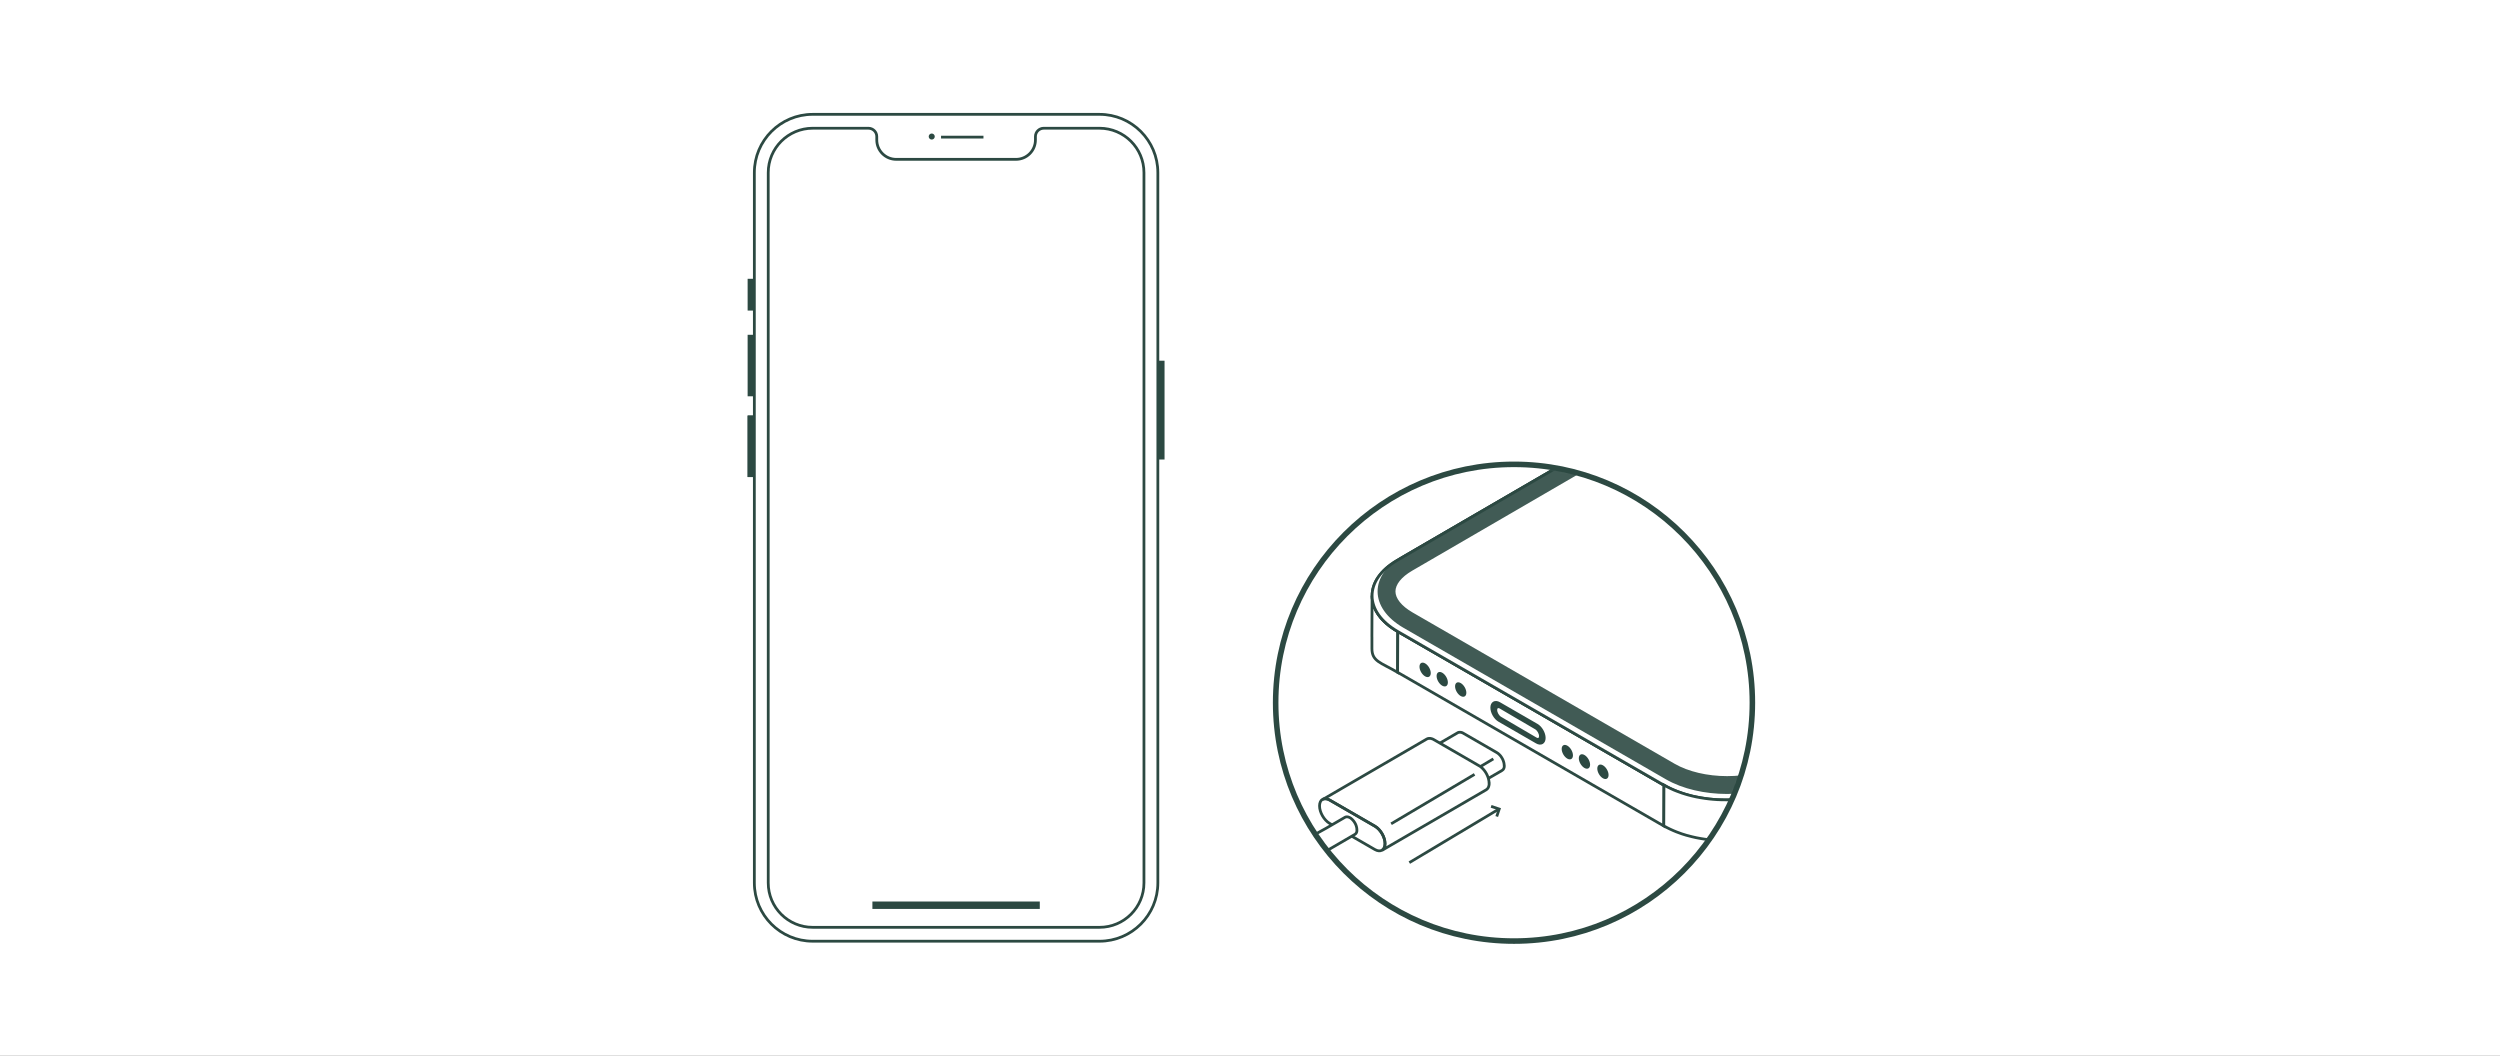 <svg width="900" height="380" viewBox="0 0 900 380" fill="none" xmlns="http://www.w3.org/2000/svg">
<rect x="0" y="0" width="900" height="380" fill="#808080" stroke="none"/>
<g clip-path="url(#clip0_32_229)">
<path d="M900 0H0V380H900V0Z" fill="white"/>
<path d="M395.825 41.165H292.565C280.965 41.165 271.565 50.565 271.565 62.165V317.835C271.565 329.435 280.965 338.835 292.565 338.835H395.825C407.425 338.835 416.825 329.435 416.825 317.835V62.165C416.825 50.565 407.425 41.165 395.825 41.165Z" stroke="#2C4942" stroke-miterlimit="10"/>
<path d="M395.825 46.165H375.755C374.095 46.165 372.755 47.505 372.755 49.165V50.365C372.755 54.235 369.625 57.365 365.755 57.365H322.635C318.765 57.365 315.635 54.235 315.635 50.365V49.165C315.635 47.505 314.295 46.165 312.635 46.165H292.565C283.725 46.165 276.565 53.325 276.565 62.165V317.835C276.565 326.675 283.725 333.835 292.565 333.835H395.825C404.665 333.835 411.825 326.675 411.825 317.835V62.165C411.825 53.325 404.665 46.165 395.825 46.165Z" stroke="#2C4942" stroke-miterlimit="10"/>
<path d="M338.775 49.365H354.045" stroke="#2C4942" stroke-miterlimit="10"/>
<path d="M335.425 50.245C336.027 50.245 336.515 49.757 336.515 49.155C336.515 48.553 336.027 48.065 335.425 48.065C334.823 48.065 334.335 48.553 334.335 49.155C334.335 49.757 334.823 50.245 335.425 50.245Z" fill="#2C4942"/>
<path d="M374.325 324.545H314.065V327.215H374.325V324.545Z" fill="#2C4942"/>
<path d="M271.645 100.365H269.145V111.805H271.645V100.365Z" fill="#2C4942"/>
<path d="M271.645 120.525H269.145V142.665H271.645V120.525Z" fill="#2C4942"/>
<path d="M271.645 149.595H269.145V171.735H271.645V149.595Z" fill="#2C4942"/>
<path d="M271.645 149.595H269.145V171.735H271.645V149.595Z" fill="#2C4942"/>
<path d="M419.235 129.855H416.735V165.425H419.235V129.855Z" fill="#2C4942"/>
<mask id="mask0_32_229" style="mask-type:luminance" maskUnits="userSpaceOnUse" x="459" y="167" width="172" height="172">
<path d="M545.045 338.785C592.437 338.785 630.855 300.367 630.855 252.975C630.855 205.583 592.437 167.165 545.045 167.165C497.653 167.165 459.235 205.583 459.235 252.975C459.235 300.367 497.653 338.785 545.045 338.785Z" fill="white"/>
</mask>
<g mask="url(#mask0_32_229)">
<path d="M494.845 218.775C494.245 217.355 493.945 215.895 493.945 214.435V214.475L493.885 229.115C493.885 229.215 493.885 229.315 493.895 229.405V233.435C493.875 238.105 496.955 238.455 503.115 242.025L503.175 227.335C498.935 224.885 496.145 221.905 494.825 218.775H494.845Z" fill="white" stroke="#2C4942"/>
<path d="M599.035 282.675L598.985 297.365L503.145 242.035L503.205 227.345L599.045 282.675H599.035Z" fill="white" stroke="#2C4942"/>
<path d="M877.015 121.125C889.275 128.205 889.345 139.685 877.165 146.765L643.305 282.675C631.125 289.755 611.305 289.755 599.035 282.675L503.195 227.345C490.935 220.265 490.865 208.785 503.045 201.705L736.915 65.795C749.095 58.715 768.915 58.715 781.175 65.795L877.015 121.125Z" fill="white" stroke="#2C4942"/>
<path d="M877.015 121.125C889.275 128.205 889.345 139.685 877.165 146.765L643.305 282.675C631.125 289.755 611.305 289.755 599.035 282.675L503.195 227.345C490.935 220.265 490.865 208.785 503.045 201.705L736.915 65.795C749.095 58.715 768.915 58.715 781.175 65.795L877.015 121.125Z" fill="white" stroke="#2C4942"/>
<g opacity="0.9">
<path d="M759.305 65.645C766.495 65.645 773.465 67.285 778.425 70.145L872.825 124.645C876.885 126.985 879.215 129.895 879.225 132.635C879.225 135.335 876.945 138.205 872.965 140.525L640.815 275.405C635.895 278.265 628.955 279.905 621.765 279.905C614.575 279.905 607.605 278.265 602.645 275.405L508.255 220.905C504.195 218.565 501.865 215.655 501.865 212.915C501.865 210.175 504.145 207.335 508.125 205.025L740.265 70.145C745.185 67.295 752.125 65.655 759.305 65.655M759.305 60.235C751.415 60.235 743.535 61.975 737.545 65.465L505.395 200.345C493.395 207.315 493.455 218.625 505.535 225.595L599.935 280.095C605.975 283.585 613.875 285.325 621.765 285.325C629.655 285.325 637.535 283.585 643.535 280.095L875.685 145.215C887.685 138.245 887.625 126.935 875.535 119.965L781.145 65.465C775.095 61.975 767.205 60.235 759.305 60.235Z" fill="#2C4942"/>
<path d="M759.305 65.645C766.495 65.645 773.465 67.285 778.425 70.145L872.825 124.645C876.885 126.985 879.215 129.895 879.225 132.635C879.225 135.335 876.945 138.205 872.965 140.525L640.815 275.405C635.895 278.265 628.955 279.905 621.765 279.905C614.575 279.905 607.605 278.265 602.645 275.405L508.255 220.905C504.195 218.565 501.865 215.655 501.865 212.915C501.865 210.175 504.145 207.335 508.125 205.025L740.265 70.145C745.185 67.295 752.125 65.655 759.305 65.655M759.305 60.235C751.415 60.235 743.535 61.975 737.545 65.465L505.395 200.345C493.395 207.315 493.455 218.625 505.535 225.595L599.935 280.095C605.975 283.585 613.875 285.325 621.765 285.325C629.655 285.325 637.535 283.585 643.535 280.095L875.685 145.215C887.685 138.245 887.625 126.935 875.535 119.965L781.145 65.465C775.095 61.975 767.205 60.235 759.305 60.235Z" stroke="#2C4942"/>
</g>
<path d="M638.265 299.705C638.795 299.505 639.315 299.285 639.825 299.065C639.965 299.015 640.085 298.945 640.225 298.885C640.615 298.705 641.005 298.525 641.385 298.335C641.525 298.265 641.675 298.195 641.815 298.115C642.305 297.865 642.785 297.605 643.255 297.335L643.315 282.645C642.845 282.915 642.365 283.175 641.875 283.425C641.735 283.495 641.595 283.565 641.445 283.635C641.065 283.825 640.675 284.005 640.285 284.185C640.145 284.245 640.025 284.305 639.885 284.365C639.375 284.585 638.855 284.805 638.325 285.005C638.235 285.045 638.135 285.075 638.045 285.105C637.595 285.275 637.145 285.435 636.685 285.585C636.495 285.645 636.315 285.705 636.125 285.765C635.875 285.845 635.615 285.925 635.365 285.995C635.145 286.055 634.935 286.115 634.725 286.175C634.465 286.245 634.205 286.315 633.935 286.385C633.715 286.435 633.495 286.495 633.275 286.555C633.015 286.615 632.745 286.675 632.475 286.735C632.255 286.785 632.035 286.835 631.815 286.885C631.545 286.945 631.265 286.995 630.995 287.045C630.785 287.085 630.575 287.125 630.365 287.165C629.785 287.265 629.185 287.365 628.595 287.445C628.505 287.455 628.425 287.465 628.335 287.475C627.815 287.545 627.295 287.605 626.785 287.655C626.585 287.675 626.385 287.695 626.195 287.715C625.855 287.745 625.525 287.775 625.185 287.805C624.975 287.825 624.765 287.835 624.555 287.845C624.205 287.865 623.855 287.885 623.495 287.905C623.295 287.905 623.105 287.925 622.895 287.925C622.595 287.935 622.285 287.935 621.985 287.945C621.765 287.945 621.555 287.945 621.345 287.945C621.015 287.945 620.695 287.945 620.365 287.935C620.165 287.935 619.975 287.935 619.785 287.935C619.485 287.935 619.185 287.915 618.885 287.895C618.675 287.895 618.475 287.885 618.265 287.875C617.935 287.855 617.615 287.835 617.285 287.805C617.105 287.795 616.925 287.785 616.745 287.765C616.355 287.735 615.975 287.695 615.595 287.655C615.475 287.645 615.355 287.635 615.235 287.615C614.735 287.555 614.235 287.495 613.735 287.425C613.665 287.415 613.585 287.405 613.515 287.385C613.085 287.325 612.645 287.255 612.225 287.185C612.055 287.155 611.885 287.115 611.705 287.085C611.375 287.025 611.055 286.965 610.725 286.905C610.555 286.865 610.395 286.835 610.225 286.795C609.865 286.725 609.515 286.645 609.165 286.555C608.965 286.505 608.775 286.455 608.585 286.405C608.265 286.325 607.945 286.235 607.635 286.155C607.455 286.105 607.275 286.055 607.105 286.005C606.605 285.855 606.115 285.705 605.625 285.545C605.535 285.515 605.455 285.485 605.365 285.455C604.805 285.265 604.255 285.065 603.705 284.845C603.485 284.755 603.265 284.675 603.045 284.585C602.875 284.515 602.695 284.445 602.525 284.375C602.275 284.275 602.045 284.165 601.805 284.045C601.645 283.975 601.485 283.905 601.325 283.825C601.065 283.705 600.805 283.565 600.545 283.435C600.415 283.365 600.285 283.305 600.155 283.235C599.775 283.035 599.395 282.825 599.025 282.615L598.965 297.305C599.335 297.515 599.715 297.725 600.095 297.925C600.215 297.995 600.355 298.055 600.475 298.115C600.735 298.245 600.995 298.375 601.265 298.505C601.415 298.575 601.575 298.645 601.735 298.715C601.975 298.825 602.225 298.935 602.465 299.045C602.635 299.115 602.805 299.185 602.985 299.255C603.155 299.325 603.315 299.395 603.485 299.465C603.545 299.485 603.585 299.505 603.645 299.525C604.195 299.735 604.735 299.945 605.305 300.135C605.395 300.165 605.475 300.195 605.565 300.225C606.055 300.385 606.545 300.535 607.045 300.685C607.135 300.705 607.215 300.745 607.295 300.755C607.395 300.775 607.485 300.805 607.585 300.825C607.895 300.915 608.215 300.995 608.535 301.075C608.725 301.125 608.925 301.175 609.115 301.225C609.465 301.315 609.815 301.385 610.175 301.465C610.305 301.495 610.435 301.525 610.565 301.555C610.605 301.555 610.635 301.565 610.665 301.575C610.985 301.645 611.305 301.695 611.625 301.755C611.805 301.785 611.975 301.825 612.155 301.855C612.575 301.925 612.995 301.995 613.415 302.055C613.495 302.065 613.575 302.075 613.655 302.095H613.665C614.165 302.165 614.655 302.225 615.155 302.285C615.275 302.295 615.405 302.305 615.525 302.325C615.905 302.365 616.285 302.405 616.665 302.435H616.695C616.865 302.445 617.045 302.455 617.225 302.475C617.545 302.495 617.865 302.525 618.185 302.545C618.395 302.555 618.595 302.565 618.805 302.565C619.105 302.575 619.405 302.585 619.705 302.605H620.285C620.615 302.605 620.945 302.615 621.265 302.615C621.475 302.615 621.685 302.615 621.905 302.615C622.215 302.615 622.515 302.615 622.815 302.595H622.985C623.125 302.595 623.265 302.575 623.405 302.575C623.755 302.565 624.105 302.545 624.465 302.515C624.675 302.505 624.885 302.485 625.095 302.475C625.435 302.455 625.775 302.415 626.105 302.385C626.225 302.375 626.335 302.365 626.455 302.355C626.535 302.355 626.625 302.335 626.705 302.325C627.225 302.275 627.745 302.205 628.265 302.145C628.355 302.135 628.435 302.125 628.515 302.115C629.115 302.025 629.695 301.935 630.285 301.835C630.345 301.825 630.395 301.815 630.455 301.815C630.605 301.785 630.765 301.755 630.925 301.725C631.205 301.675 631.475 301.625 631.745 301.565C631.965 301.515 632.185 301.465 632.405 301.415C632.675 301.355 632.935 301.295 633.205 301.235C633.425 301.185 633.645 301.125 633.865 301.065C634.125 300.995 634.385 300.925 634.645 300.855C634.865 300.795 635.075 300.735 635.285 300.675C635.545 300.605 635.795 300.525 636.045 300.445C636.155 300.405 636.265 300.375 636.375 300.345C636.455 300.325 636.525 300.285 636.605 300.265C637.065 300.115 637.515 299.955 637.965 299.785C638.055 299.745 638.155 299.715 638.245 299.685V299.705H638.265Z" fill="white" stroke="#2C4942"/>
<path d="M553.245 261.035L539.725 253.225C538.245 252.375 537.035 253.055 537.035 254.755C537.035 256.465 538.235 258.535 539.715 259.385L553.235 267.195C554.725 268.055 555.925 267.365 555.925 265.665C555.925 263.955 554.725 261.885 553.245 261.035Z" fill="#2C4942" stroke="#2C4942"/>
<path d="M552.885 262.095L540.165 254.645C539.245 254.115 538.485 254.535 538.485 255.605C538.485 256.665 539.235 257.965 540.155 258.495L552.875 265.945C553.805 266.485 554.555 266.055 554.555 264.985C554.555 263.925 553.805 262.625 552.885 262.095Z" fill="white" stroke="#2C4942"/>
<path d="M564.245 268.445C563.125 267.795 562.215 268.315 562.205 269.605C562.195 270.895 563.105 272.465 564.225 273.105C565.345 273.745 566.255 273.235 566.265 271.945C566.275 270.655 565.365 269.085 564.245 268.445Z" fill="#2C4942"/>
<path d="M570.415 271.805C569.295 271.155 568.385 271.675 568.375 272.965C568.365 274.255 569.275 275.825 570.395 276.465C571.515 277.105 572.425 276.595 572.435 275.305C572.445 274.015 571.535 272.445 570.415 271.805Z" fill="#2C4942"/>
<path d="M577.065 275.515C575.945 274.865 575.035 275.385 575.025 276.675C575.015 277.965 575.925 279.535 577.045 280.175C578.165 280.815 579.075 280.305 579.085 279.015C579.095 277.725 578.185 276.155 577.065 275.515Z" fill="#2C4942"/>
<path d="M513.055 238.825C511.935 238.175 511.025 238.695 511.015 239.985C511.005 241.275 511.915 242.845 513.035 243.485C514.155 244.125 515.065 243.615 515.075 242.325C515.085 241.035 514.175 239.465 513.055 238.825Z" fill="#2C4942"/>
<path d="M519.215 242.185C518.095 241.535 517.185 242.055 517.175 243.345C517.165 244.635 518.075 246.205 519.195 246.845C520.315 247.485 521.225 246.975 521.235 245.685C521.245 244.395 520.335 242.825 519.215 242.185Z" fill="#2C4942"/>
<path d="M525.865 245.905C524.745 245.255 523.835 245.775 523.825 247.065C523.815 248.355 524.725 249.925 525.845 250.565C526.965 251.205 527.875 250.695 527.885 249.405C527.895 248.115 526.985 246.545 525.865 245.905Z" fill="#2C4942"/>
<path d="M541.495 275.445C541.495 275.445 541.495 275.355 541.495 275.315C541.495 275.275 541.495 275.225 541.485 275.185C541.475 275.145 541.485 275.095 541.475 275.055C541.475 275.005 541.465 274.965 541.455 274.915C541.455 274.875 541.445 274.825 541.435 274.785C541.435 274.735 541.415 274.695 541.405 274.645C541.395 274.595 541.385 274.545 541.375 274.505C541.365 274.455 541.355 274.405 541.335 274.365C541.325 274.325 541.315 274.285 541.305 274.255C541.305 274.255 541.305 274.245 541.305 274.235C541.295 274.185 541.275 274.145 541.255 274.095C541.235 274.045 541.225 274.005 541.205 273.955C541.185 273.915 541.175 273.865 541.155 273.825C541.135 273.785 541.125 273.735 541.105 273.695C541.095 273.665 541.075 273.625 541.065 273.595C541.065 273.595 541.065 273.585 541.065 273.575C541.045 273.535 541.025 273.485 541.005 273.445C540.985 273.395 540.955 273.345 540.935 273.305C540.905 273.255 540.875 273.195 540.855 273.145C540.825 273.085 540.785 273.025 540.755 272.965C540.755 272.965 540.745 272.945 540.735 272.935C540.735 272.925 540.725 272.915 540.715 272.895C540.655 272.785 540.585 272.675 540.515 272.575C540.455 272.495 540.405 272.405 540.345 272.325C540.305 272.275 540.265 272.215 540.225 272.165C540.195 272.125 540.155 272.075 540.125 272.035C540.095 271.995 540.055 271.955 540.015 271.915C539.985 271.875 539.945 271.835 539.905 271.795C539.905 271.795 539.895 271.775 539.885 271.775C539.855 271.745 539.835 271.715 539.805 271.685C539.765 271.645 539.725 271.605 539.685 271.575C539.645 271.535 539.605 271.495 539.565 271.465C539.525 271.425 539.485 271.395 539.445 271.355C539.425 271.335 539.405 271.325 539.385 271.305C539.385 271.305 539.385 271.305 539.375 271.295C539.355 271.285 539.345 271.265 539.325 271.255C539.285 271.225 539.245 271.195 539.205 271.165C539.165 271.135 539.125 271.105 539.085 271.085C539.045 271.055 539.005 271.035 538.965 271.005C538.925 270.985 538.885 270.955 538.845 270.935C538.845 270.935 538.825 270.925 538.815 270.915L526.715 263.925C526.715 263.925 526.655 263.895 526.625 263.875C526.585 263.855 526.555 263.835 526.515 263.815C526.495 263.805 526.465 263.795 526.445 263.785C526.445 263.785 526.435 263.785 526.425 263.785C526.425 263.785 526.415 263.785 526.405 263.785C526.365 263.765 526.335 263.755 526.295 263.735C526.255 263.725 526.225 263.705 526.185 263.695C526.185 263.695 526.175 263.695 526.165 263.695C526.165 263.695 526.155 263.695 526.145 263.695C526.125 263.695 526.095 263.675 526.075 263.675C526.035 263.665 525.995 263.655 525.965 263.645C525.945 263.645 525.925 263.645 525.915 263.635H525.895C525.885 263.635 525.875 263.635 525.865 263.635C525.825 263.635 525.785 263.625 525.745 263.615C525.725 263.615 525.695 263.615 525.675 263.615C525.675 263.615 525.655 263.615 525.645 263.615H525.625C525.585 263.615 525.535 263.615 525.495 263.615C525.475 263.615 525.455 263.615 525.445 263.615C525.435 263.615 525.415 263.615 525.405 263.615C525.395 263.615 525.375 263.615 525.365 263.615C525.315 263.615 525.255 263.625 525.205 263.635C525.195 263.635 525.185 263.635 525.175 263.635C525.125 263.645 525.065 263.665 525.015 263.675C525.015 263.675 525.015 263.675 525.005 263.675C524.935 263.705 524.865 263.735 524.795 263.775L496.885 279.995C496.955 279.955 497.025 279.925 497.095 279.895C497.145 279.875 497.205 279.855 497.265 279.845C497.275 279.845 497.285 279.845 497.295 279.845C497.365 279.835 497.425 279.825 497.495 279.815C497.505 279.815 497.525 279.815 497.535 279.815C497.605 279.815 497.675 279.815 497.745 279.815C497.745 279.815 497.765 279.815 497.775 279.815C497.845 279.815 497.925 279.835 498.005 279.845H498.025C498.105 279.865 498.185 279.885 498.265 279.915C498.265 279.915 498.275 279.915 498.285 279.915C498.375 279.945 498.455 279.975 498.545 280.015C498.545 280.015 498.555 280.015 498.565 280.015C498.655 280.055 498.745 280.105 498.835 280.155L510.935 287.145C511.125 287.255 511.305 287.375 511.475 287.525C511.475 287.525 511.475 287.525 511.485 287.535C511.655 287.675 511.825 287.835 511.985 288.005C512.145 288.175 512.295 288.365 512.445 288.555C512.585 288.745 512.715 288.955 512.845 289.155C512.845 289.155 512.855 289.175 512.865 289.185C512.985 289.395 513.095 289.605 513.185 289.815C513.285 290.035 513.365 290.265 513.435 290.485C513.505 290.715 513.555 290.935 513.595 291.165C513.635 291.395 513.645 291.615 513.645 291.825C513.645 292.035 513.625 292.235 513.585 292.415C513.585 292.415 513.585 292.425 513.585 292.435C513.545 292.615 513.495 292.775 513.435 292.915C513.375 293.035 513.305 293.135 513.225 293.235C513.195 293.265 513.175 293.305 513.145 293.325C513.055 293.425 512.955 293.505 512.845 293.575L540.755 277.355C540.865 277.295 540.965 277.205 541.055 277.105C541.085 277.075 541.105 277.045 541.135 277.015C541.165 276.975 541.205 276.935 541.235 276.895C541.275 276.835 541.305 276.775 541.335 276.705C541.355 276.655 541.375 276.615 541.395 276.565C541.415 276.515 541.425 276.475 541.445 276.425C541.455 276.375 541.475 276.335 541.485 276.285C541.485 276.265 541.485 276.245 541.495 276.225C541.495 276.225 541.495 276.215 541.495 276.205C541.495 276.185 541.495 276.165 541.505 276.145C541.505 276.105 541.515 276.055 541.525 276.015C541.525 275.975 541.525 275.925 541.535 275.885C541.535 275.845 541.535 275.805 541.535 275.755C541.535 275.715 541.535 275.665 541.535 275.625C541.535 275.585 541.535 275.545 541.535 275.505L541.495 275.445Z" stroke="#2C4942" stroke-miterlimit="10"/>
<path d="M510.865 287.085C512.365 287.955 513.585 290.065 513.585 291.795C513.585 293.525 512.355 294.225 510.845 293.355L498.745 286.365C497.245 285.495 496.025 283.385 496.025 281.655C496.025 279.925 497.255 279.225 498.765 280.095L510.865 287.085Z" stroke="#2C4942" stroke-miterlimit="10"/>
<path d="M537.605 273.196L515.245 286.456" stroke="#2C4942" stroke-miterlimit="10"/>
<path d="M536.055 281.795C536.055 281.735 536.055 281.675 536.055 281.615C536.055 281.555 536.055 281.495 536.045 281.435C536.035 281.375 536.035 281.315 536.025 281.255C536.025 281.195 536.005 281.135 535.995 281.075C535.995 281.015 535.975 280.955 535.965 280.905C535.955 280.845 535.945 280.775 535.925 280.715C535.915 280.655 535.895 280.585 535.885 280.525C535.865 280.465 535.855 280.395 535.835 280.335C535.825 280.285 535.805 280.235 535.795 280.185C535.795 280.185 535.795 280.185 535.795 280.175C535.795 280.175 535.795 280.155 535.795 280.145C535.775 280.085 535.755 280.015 535.735 279.955C535.715 279.895 535.695 279.835 535.665 279.765C535.645 279.705 535.625 279.645 535.595 279.585C535.575 279.525 535.545 279.465 535.525 279.405C535.505 279.355 535.485 279.315 535.465 279.265C535.465 279.265 535.465 279.245 535.455 279.235C535.425 279.175 535.405 279.115 535.375 279.055C535.345 278.995 535.315 278.925 535.285 278.865C535.245 278.795 535.215 278.715 535.175 278.645C535.135 278.565 535.085 278.485 535.045 278.405C535.045 278.395 535.035 278.375 535.025 278.365C535.025 278.345 535.005 278.335 534.995 278.315C534.905 278.165 534.815 278.025 534.725 277.885C534.655 277.775 534.575 277.665 534.495 277.555C534.445 277.485 534.385 277.415 534.335 277.345C534.285 277.285 534.245 277.225 534.195 277.175C534.145 277.115 534.105 277.065 534.055 277.005C534.005 276.955 533.965 276.895 533.915 276.845C533.915 276.835 533.895 276.825 533.885 276.815C533.885 276.815 533.885 276.815 533.875 276.805C533.835 276.765 533.805 276.725 533.765 276.695C533.715 276.645 533.665 276.595 533.615 276.545C533.565 276.495 533.505 276.445 533.455 276.395C533.405 276.345 533.345 276.295 533.295 276.255C533.265 276.235 533.245 276.215 533.215 276.185C533.215 276.185 533.205 276.175 533.195 276.165C533.175 276.145 533.155 276.135 533.135 276.115C533.085 276.075 533.025 276.035 532.975 275.995C532.925 275.955 532.865 275.915 532.815 275.885C532.765 275.845 532.715 275.815 532.655 275.785C532.605 275.755 532.555 275.725 532.505 275.695C532.495 275.695 532.485 275.685 532.465 275.675L516.225 266.295C516.225 266.295 516.145 266.255 516.105 266.225C516.055 266.195 516.005 266.175 515.955 266.145C515.925 266.125 515.895 266.115 515.855 266.095C515.855 266.095 515.835 266.095 515.835 266.085C515.835 266.085 515.815 266.085 515.805 266.075C515.755 266.055 515.705 266.035 515.655 266.015C515.605 265.995 515.555 265.975 515.505 265.955H515.485C515.485 265.955 515.475 265.955 515.465 265.955C515.435 265.945 515.395 265.935 515.365 265.925C515.315 265.905 515.265 265.895 515.215 265.885C515.195 265.885 515.165 265.875 515.145 265.865C515.135 265.865 515.125 265.865 515.115 265.865C515.095 265.865 515.085 265.865 515.065 265.855C515.015 265.845 514.955 265.835 514.905 265.825C514.875 265.825 514.845 265.825 514.805 265.825C514.795 265.825 514.785 265.825 514.775 265.825C514.765 265.825 514.755 265.825 514.745 265.825C514.685 265.825 514.625 265.825 514.575 265.825C514.555 265.825 514.525 265.825 514.505 265.825C514.485 265.825 514.465 265.825 514.445 265.825C514.425 265.825 514.405 265.825 514.385 265.825C514.315 265.825 514.245 265.845 514.175 265.855C514.165 265.855 514.145 265.855 514.135 265.865C514.065 265.885 513.995 265.895 513.925 265.925C513.925 265.925 513.915 265.925 513.905 265.925C513.805 265.965 513.715 266.005 513.625 266.055L476.155 287.825C476.245 287.775 476.335 287.735 476.435 287.695C476.505 287.665 476.585 287.645 476.665 287.625C476.675 287.625 476.695 287.625 476.705 287.615C476.795 287.595 476.885 287.585 476.975 287.585C476.995 287.585 477.015 287.585 477.035 287.585C477.125 287.585 477.215 287.585 477.315 287.585C477.325 287.585 477.335 287.585 477.345 287.585C477.445 287.585 477.545 287.605 477.645 287.635C477.655 287.635 477.665 287.635 477.675 287.635C477.785 287.655 477.885 287.685 477.995 287.725C477.995 287.725 478.005 287.725 478.015 287.725C478.125 287.765 478.245 287.815 478.365 287.865C478.365 287.865 478.385 287.865 478.385 287.875C478.505 287.935 478.625 287.995 478.745 288.065L494.985 297.445C495.235 297.585 495.475 297.755 495.715 297.945C495.715 297.945 495.725 297.945 495.735 297.955C495.965 298.145 496.195 298.355 496.405 298.585C496.405 298.585 496.405 298.585 496.415 298.595C496.635 298.825 496.835 299.075 497.035 299.335C497.225 299.595 497.405 299.865 497.565 300.145C497.565 300.155 497.575 300.175 497.585 300.185C497.745 300.465 497.885 300.745 498.015 301.035C498.145 301.335 498.255 301.635 498.345 301.935C498.345 301.935 498.345 301.935 498.345 301.945C498.435 302.245 498.505 302.555 498.555 302.855C498.605 303.155 498.625 303.455 498.625 303.745C498.625 304.025 498.595 304.295 498.555 304.535C498.555 304.535 498.555 304.545 498.555 304.555C498.505 304.795 498.435 305.005 498.345 305.205C498.265 305.365 498.175 305.505 498.065 305.635C498.035 305.675 497.995 305.725 497.965 305.765C497.845 305.895 497.715 306.005 497.565 306.095L535.035 284.325C535.185 284.235 535.315 284.125 535.435 283.995C535.475 283.955 535.505 283.915 535.535 283.865C535.575 283.805 535.625 283.765 535.665 283.705C535.715 283.625 535.765 283.545 535.805 283.455C535.835 283.395 535.865 283.335 535.885 283.265C535.905 283.205 535.925 283.135 535.945 283.075C535.965 283.015 535.975 282.955 535.995 282.885C535.995 282.855 536.005 282.835 536.015 282.805C536.015 282.805 536.015 282.795 536.015 282.785C536.015 282.755 536.025 282.735 536.035 282.705C536.035 282.645 536.055 282.585 536.065 282.535C536.065 282.475 536.075 282.415 536.085 282.355C536.085 282.295 536.085 282.245 536.095 282.185C536.095 282.125 536.095 282.065 536.095 282.005C536.095 282.005 536.095 282.005 536.095 281.995C536.095 281.945 536.095 281.885 536.095 281.825L536.055 281.795Z" fill="white" stroke="#2C4942" stroke-miterlimit="10"/>
<path d="M494.945 297.405C496.965 298.575 498.605 301.405 498.595 303.725C498.585 306.045 496.945 306.985 494.925 305.815L478.685 296.435C476.665 295.265 475.025 292.435 475.035 290.115C475.045 287.795 476.685 286.855 478.705 288.025L494.945 297.405Z" stroke="#2C4942" stroke-miterlimit="10"/>
<path d="M530.835 278.775L500.815 296.565" stroke="#2C4942" stroke-miterlimit="10"/>
<path d="M468.785 304.275C470.175 305.075 471.305 307.035 471.305 308.635C471.305 310.235 470.165 310.885 468.775 310.075C467.385 309.265 466.245 307.315 466.255 305.715C466.265 304.115 467.395 303.465 468.795 304.265L468.785 304.275Z" fill="white" stroke="#2C4942" stroke-miterlimit="10"/>
<path d="M488.455 298.555C488.455 298.555 488.455 298.475 488.455 298.435C488.455 298.395 488.455 298.355 488.455 298.315C488.455 298.275 488.455 298.235 488.445 298.195C488.445 298.155 488.435 298.115 488.425 298.065C488.425 298.025 488.415 297.985 488.405 297.945C488.405 297.905 488.385 297.855 488.375 297.815C488.365 297.775 488.355 297.725 488.345 297.685C488.335 297.645 488.325 297.595 488.305 297.555C488.305 297.515 488.285 297.485 488.275 297.445C488.275 297.445 488.275 297.435 488.275 297.425C488.265 297.385 488.245 297.335 488.235 297.295C488.225 297.255 488.205 297.205 488.195 297.165C488.185 297.125 488.165 297.085 488.145 297.045C488.125 297.005 488.115 296.965 488.095 296.925C488.085 296.895 488.065 296.865 488.055 296.835C488.055 296.835 488.055 296.825 488.055 296.815C488.035 296.775 488.015 296.735 487.995 296.695C487.975 296.655 487.955 296.605 487.935 296.565C487.905 296.515 487.885 296.465 487.855 296.415C487.825 296.365 487.795 296.305 487.765 296.255C487.765 296.255 487.755 296.235 487.745 296.225C487.745 296.215 487.735 296.205 487.725 296.185C487.665 296.085 487.605 295.985 487.535 295.885C487.485 295.805 487.435 295.735 487.375 295.665C487.335 295.615 487.305 295.565 487.265 295.515C487.235 295.475 487.205 295.435 487.165 295.395C487.135 295.355 487.105 295.315 487.065 295.285C487.035 295.245 486.995 295.215 486.965 295.175C486.965 295.175 486.955 295.165 486.945 295.155C486.945 295.155 486.895 295.095 486.865 295.065C486.825 295.025 486.795 294.995 486.755 294.965C486.715 294.925 486.685 294.895 486.645 294.865C486.605 294.835 486.575 294.795 486.535 294.765C486.515 294.745 486.495 294.735 486.485 294.725C486.485 294.725 486.485 294.725 486.475 294.715C486.465 294.705 486.445 294.695 486.435 294.675C486.395 294.645 486.365 294.615 486.325 294.595C486.285 294.565 486.255 294.545 486.215 294.515C486.175 294.495 486.145 294.465 486.105 294.445C486.065 294.425 486.035 294.405 485.995 294.385C485.995 294.385 485.975 294.385 485.975 294.375C485.945 294.355 485.925 294.345 485.895 294.335C485.865 294.315 485.825 294.295 485.795 294.285C485.765 294.265 485.725 294.255 485.695 294.235C485.665 294.215 485.625 294.205 485.595 294.195C485.565 294.185 485.525 294.165 485.495 294.155C485.495 294.155 485.485 294.155 485.475 294.155C485.455 294.155 485.425 294.135 485.405 294.135C485.365 294.125 485.335 294.115 485.305 294.105C485.275 294.105 485.235 294.085 485.205 294.085C485.165 294.085 485.135 294.075 485.095 294.065C485.065 294.065 485.045 294.065 485.015 294.065C485.015 294.065 485.015 294.065 485.005 294.065C485.005 294.065 484.985 294.065 484.975 294.065C484.935 294.065 484.895 294.065 484.855 294.065C484.815 294.065 484.765 294.065 484.725 294.065C484.675 294.065 484.625 294.075 484.575 294.085C484.515 294.095 484.465 294.115 484.405 294.135C484.335 294.165 484.265 294.195 484.195 294.225L477.375 298.185L445.935 315.575L449.275 322.545L470.935 310.065C470.935 310.065 470.905 310.105 470.895 310.115C470.815 310.205 470.725 310.285 470.615 310.345L487.765 300.375C487.865 300.315 487.955 300.235 488.045 300.145C488.075 300.115 488.095 300.085 488.115 300.055C488.145 300.015 488.175 299.985 488.205 299.945C488.235 299.895 488.275 299.835 488.305 299.775C488.325 299.735 488.345 299.685 488.365 299.645C488.385 299.605 488.395 299.555 488.405 299.515C488.415 299.475 488.425 299.435 488.435 299.385C488.435 299.365 488.435 299.345 488.445 299.335C488.445 299.335 488.445 299.325 488.445 299.315C488.445 299.295 488.445 299.275 488.455 299.265C488.455 299.225 488.465 299.185 488.475 299.145C488.475 299.105 488.475 299.065 488.485 299.025C488.485 298.985 488.485 298.945 488.485 298.905C488.485 298.865 488.485 298.825 488.485 298.785C488.485 298.785 488.485 298.705 488.485 298.665L488.455 298.555Z" fill="white" stroke="#2C4942" stroke-miterlimit="10"/>
<path d="M507.355 310.545L539.525 291.305" stroke="#2C4942" stroke-miterlimit="10"/>
<path d="M536.795 290.285L539.725 291.255L538.825 293.945" stroke="#2C4942" stroke-miterlimit="10"/>
</g>
<path d="M545.045 338.785C592.437 338.785 630.855 300.367 630.855 252.975C630.855 205.583 592.437 167.165 545.045 167.165C497.653 167.165 459.235 205.583 459.235 252.975C459.235 300.367 497.653 338.785 545.045 338.785Z" stroke="#2C4942" stroke-width="2" stroke-miterlimit="10"/>
</g>
<defs>
<clipPath id="clip0_32_229">
<rect width="900" height="380" fill="white"/>
</clipPath>
</defs>
</svg>
